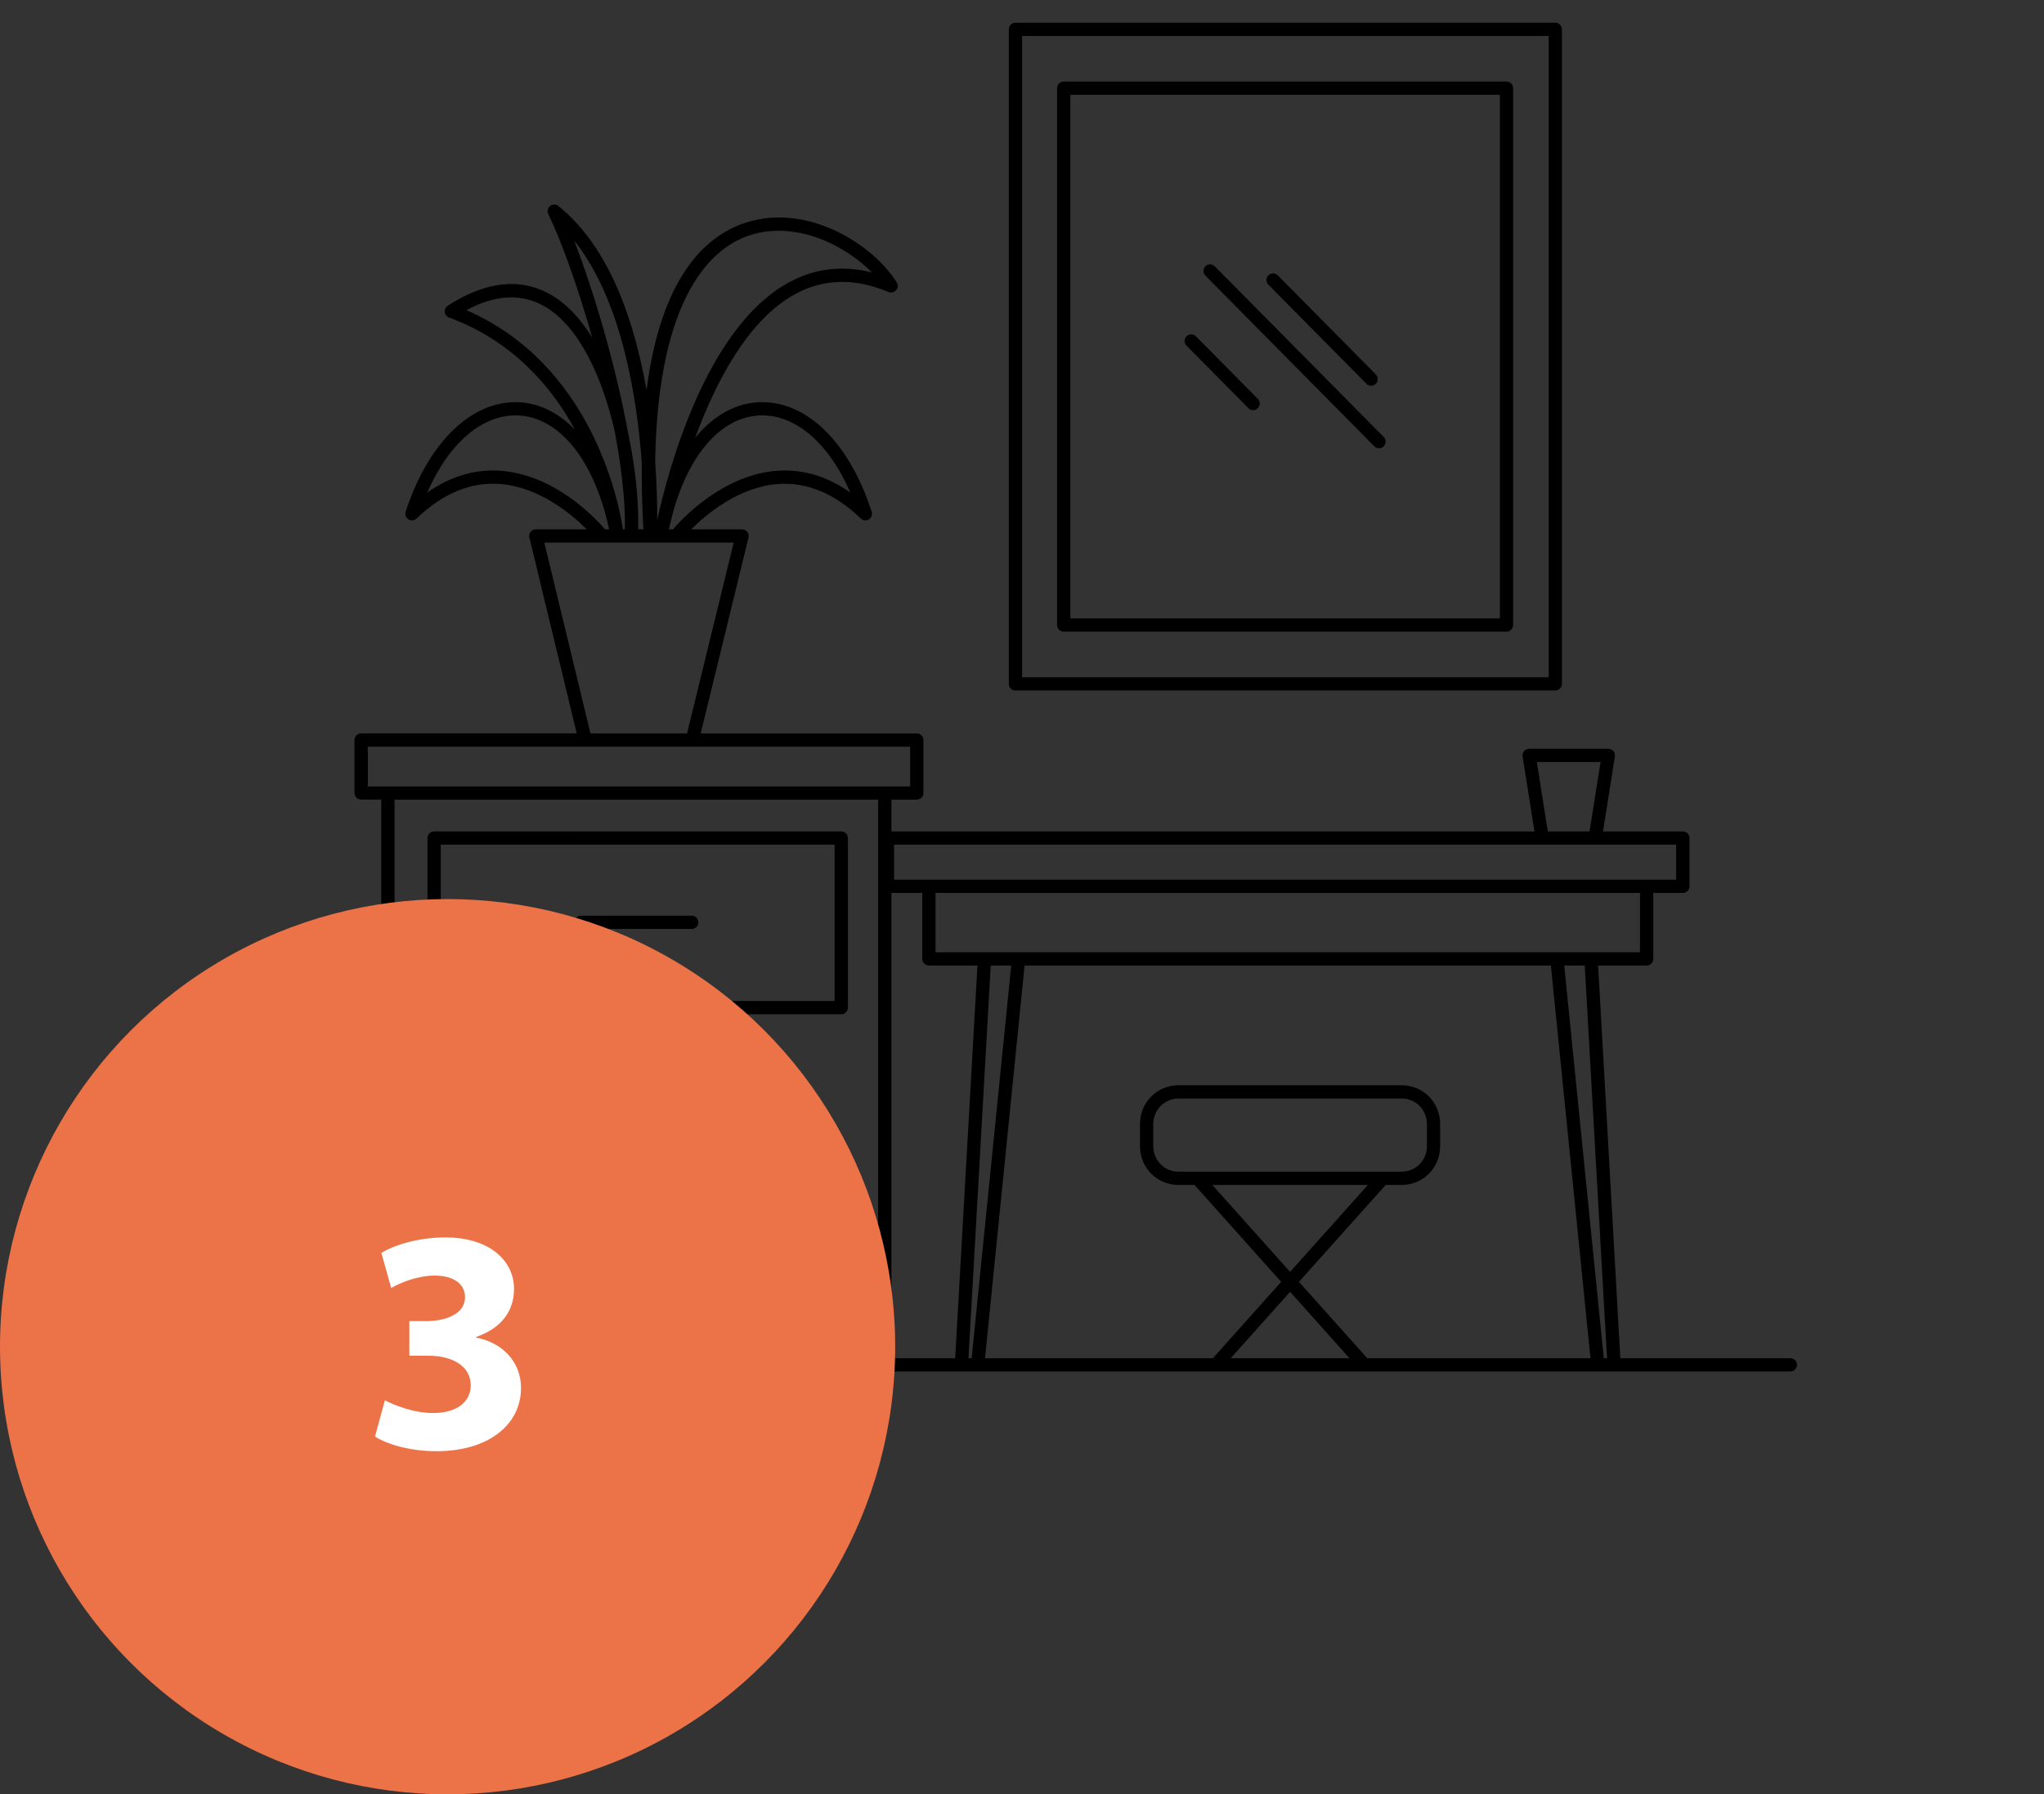 <?xml version="1.0" encoding="utf-8"?>
<!-- Generator: Adobe Illustrator 16.0.0, SVG Export Plug-In . SVG Version: 6.00 Build 0)  -->
<!DOCTYPE svg PUBLIC "-//W3C//DTD SVG 1.1//EN" "http://www.w3.org/Graphics/SVG/1.1/DTD/svg11.dtd">
<svg version="1.1" id="Calque_1" xmlns="http://www.w3.org/2000/svg" xmlns:xlink="http://www.w3.org/1999/xlink" x="0px" y="0px"
	 width="90px" height="79px" viewBox="0 0 90 79" enable-background="new 0 0 90 79" xml:space="preserve">
<rect x="0" y="0" width="90" height="79" fill="#333333" stroke="none"/>
<g>
	<path d="M10.877,60.089c0,0.16,0.132,0.292,0.292,0.292h5.914H38.96h3.373h0.716h27.304h0.718h7.763c0.16,0,0.29-0.132,0.29-0.292
		s-0.13-0.29-0.29-0.29h-7.488l-0.98-17.29h2.139c0.161,0,0.29-0.13,0.29-0.29v-2.907h1.304c0.16,0,0.292-0.129,0.292-0.292v-2.124
		c0-0.159-0.132-0.29-0.292-0.29h-3.516l0.521-3.302c0.014-0.085-0.01-0.172-0.065-0.235c-0.056-0.065-0.138-0.102-0.223-0.102
		h-3.486c-0.087,0-0.165,0.036-0.223,0.102c-0.055,0.063-0.079,0.15-0.065,0.235l0.523,3.302H39.25v-1.401h1.118
		c0.162,0,0.292-0.129,0.292-0.291v-2.331c0-0.163-0.13-0.292-0.292-0.292h-9.516l2.106-8.624c0.021-0.087,0.002-0.178-0.054-0.25
		c-0.057-0.07-0.14-0.11-0.23-0.11h-2.241c0.688-0.686,2.123-1.888,3.862-2.001c1.259-0.079,2.477,0.431,3.606,1.522
		c0.097,0.094,0.244,0.108,0.357,0.039c0.112-0.071,0.163-0.21,0.122-0.338c-1.002-3.107-2.926-4.951-5.03-4.816
		c-1.038,0.068-1.973,0.626-2.74,1.558c0.894-2.431,2.313-5.184,4.403-6.324c1.25-0.681,2.631-0.711,4.11-0.091
		c0.115,0.048,0.251,0.016,0.334-0.081c0.083-0.096,0.093-0.235,0.025-0.343c-1.035-1.662-3.912-3.505-6.63-2.634
		c-1.785,0.57-3.746,2.389-4.384,7.38c-0.526-2.998-1.613-6.292-3.884-8.109c-0.104-0.086-0.257-0.086-0.361-0.001
		c-0.108,0.085-0.142,0.233-0.082,0.356c0.56,1.146,1.294,3.176,1.938,5.441c-0.497-0.802-1.095-1.465-1.811-1.881
		c-1.334-0.773-2.866-0.612-4.553,0.476c-0.091,0.061-0.143,0.167-0.131,0.278c0.012,0.109,0.085,0.203,0.189,0.241
		c2.79,1.031,4.498,3.024,5.541,4.931c-0.702-0.708-1.517-1.14-2.408-1.198c-2.089-0.129-4.028,1.708-5.042,4.815
		c-0.042,0.127,0.008,0.267,0.122,0.338c0.112,0.07,0.261,0.057,0.357-0.038c1.14-1.093,2.357-1.605,3.632-1.522
		c1.747,0.117,3.174,1.317,3.86,2h-2.243c-0.089,0-0.174,0.04-0.229,0.11c-0.056,0.071-0.075,0.163-0.054,0.249l2.085,8.624h-9.494
		c-0.162,0-0.292,0.13-0.292,0.292v2.331c0,0.162,0.13,0.291,0.292,0.291h0.888v24.594h-5.624
		C11.009,59.799,10.877,59.929,10.877,60.089z M26.822,23.307h-0.178c-0.424-0.492-2.229-2.422-4.626-2.582
		c-1.118-0.075-2.193,0.249-3.208,0.964c0.973-2.221,2.471-3.493,4.063-3.396C24.686,18.413,26.183,20.322,26.822,23.307z
		 M27.072,19.017c0.243,1.302,0.404,2.557,0.44,3.653c0,0.087,0.002,0.176,0.002,0.262c0.004,0.128,0,0.251-0.002,0.375h-0.081
		c-0.205-1.324-1.423-7.277-6.896-9.652c1.286-0.69,2.442-0.746,3.444-0.166C25.516,14.379,26.534,16.643,27.072,19.017z
		 M28.26,20.374c-0.014,0.901,0.01,1.879,0.069,2.933h-0.229c0.002-0.005,0-0.013,0-0.019c0.027-1.116-0.103-2.613-0.427-4.144
		c-0.554-3.053-1.546-6.375-2.396-8.557C27.364,13.19,28.043,17.446,28.26,20.374z M28.938,22.902
		c0.004-0.586-0.012-1.498-0.091-2.592c0.127-7.435,2.592-9.448,4.183-9.958c1.998-0.64,4.166,0.425,5.361,1.642
		c-0.444-0.113-0.884-0.169-1.313-0.169c-0.817,0-1.599,0.203-2.344,0.609C31.041,14.449,29.385,20.845,28.938,22.902z
		 M29.629,23.307h-0.178c0-0.005,0.002-0.009,0.004-0.015c0.63-2.976,2.121-4.879,3.936-4.999c1.576-0.1,3.088,1.174,4.054,3.395
		c-1.008-0.712-2.077-1.037-3.189-0.964C31.86,20.881,30.053,22.814,29.629,23.307z M30.252,32.29h-4.253l-2.031-8.4h2.539h0.672
		h0.622h0.834h0.46h0.671h2.54L30.252,32.29z M40.076,34.624H38.96H17.083h-0.888v-1.75h9.573h4.713h9.595V34.624z M39.25,39.312
		h1.358v2.907c0,0.16,0.131,0.29,0.292,0.29h2.139l-0.982,17.29H39.25V39.312z M69.989,36.606h-1.836l-0.485-3.058h2.807
		L69.989,36.606z M73.803,38.728h-1.3H40.9h-1.534v-1.539h28.54h2.332h3.564V38.728z M72.209,41.925h-2.156H68.55H44.852h-1.503
		h-2.156v-2.613h31.017V41.925z M43.371,59.799l1.743-17.29h23.173l1.744,17.29h-9.828l-3.008-3.363l3.818-4.267h0.7
		c0.953,0,1.699-0.754,1.699-1.715v-0.958c0-0.961-0.746-1.715-1.699-1.715h-9.819c-0.953,0-1.7,0.754-1.7,1.715v0.958
		c0,0.961,0.747,1.715,1.7,1.715h0.702l3.815,4.267l-3.007,3.363H43.371z M56.805,56.875l2.615,2.924h-5.231L56.805,56.875z
		 M51.895,51.585c-0.625,0-1.116-0.497-1.116-1.131v-0.958c0-0.634,0.491-1.131,1.116-1.131h9.819c0.626,0,1.117,0.497,1.117,1.131
		v0.958c0,0.634-0.491,1.131-1.117,1.131H51.895z M60.23,52.169l-3.426,3.829l-3.423-3.829H60.23z M70.617,59.799l-1.742-17.29
		h0.903l0.982,17.29H70.617z M42.643,59.799l0.98-17.29h0.903l-1.743,17.29H42.643z M17.373,59.799V35.205h21.293v24.594H17.373z"/>
	<path d="M18.823,36.896v7.467c0,0.161,0.13,0.292,0.292,0.292h17.929c0.158,0,0.29-0.131,0.29-0.292v-7.467
		c0-0.159-0.132-0.29-0.29-0.29H19.115C18.953,36.606,18.823,36.737,18.823,36.896z M19.407,37.189H36.75v6.882H19.407V37.189z"/>
	<path d="M30.458,40.898h-4.873c-0.163,0-0.292-0.13-0.292-0.293c0-0.16,0.129-0.29,0.292-0.29h4.873c0.161,0,0.292,0.13,0.292,0.29
		C30.75,40.769,30.619,40.898,30.458,40.898z"/>
	<path d="M30.458,54.314h-4.873c-0.163,0-0.292-0.13-0.292-0.293c0-0.158,0.129-0.29,0.292-0.29h4.873
		c0.161,0,0.292,0.132,0.292,0.29C30.75,54.185,30.619,54.314,30.458,54.314z"/>
	<path d="M68.774,30.107V1.292C68.774,1.131,68.643,1,68.48,1H44.712C44.55,1,44.42,1.131,44.42,1.292v28.816
		c0,0.16,0.13,0.291,0.292,0.291H68.48C68.643,30.398,68.774,30.268,68.774,30.107z M68.19,29.817H45.004V1.583H68.19V29.817z"/>
	<path d="M46.545,3.882v23.635c0,0.161,0.132,0.292,0.292,0.292h19.497c0.16,0,0.292-0.131,0.292-0.292V3.882
		c0-0.161-0.132-0.292-0.292-0.292H46.837C46.677,3.59,46.545,3.721,46.545,3.882z M47.129,4.174h18.913v23.052H47.129V4.174z"/>
	<path d="M60.373,16.983c-0.073,0-0.148-0.029-0.207-0.087l-4.318-4.363c-0.114-0.115-0.114-0.299,0.002-0.412
		c0.114-0.113,0.298-0.112,0.41,0.001l4.32,4.363c0.116,0.115,0.112,0.299-0.002,0.413C60.522,16.955,60.448,16.983,60.373,16.983z"
		/>
	<path d="M60.722,19.736c-0.076,0-0.151-0.028-0.209-0.086l-7.437-7.514c-0.116-0.114-0.114-0.299,0-0.412
		c0.114-0.113,0.302-0.112,0.412,0.001l7.438,7.513c0.115,0.114,0.111,0.299,0,0.412C60.87,19.708,60.795,19.736,60.722,19.736z"/>
	<path d="M55.382,17.973c-0.059,0.056-0.132,0.084-0.205,0.084c-0.075,0-0.151-0.029-0.207-0.086l-2.727-2.753
		c-0.114-0.115-0.112-0.299,0.002-0.413c0.113-0.113,0.3-0.112,0.413,0.002l2.726,2.753C55.498,17.674,55.496,17.859,55.382,17.973z
		"/>
</g>
<g>
	<circle fill="#EC7247" cx="19.708" cy="59.291" r="19.708"/>
	<g>
		<path fill="#FFFFFF" d="M16.947,61.651c0.378,0.196,1.246,0.56,2.115,0.56c1.106,0,1.666-0.531,1.666-1.219
			c0-0.896-0.896-1.303-1.834-1.303h-0.869v-1.526h0.826c0.715-0.014,1.625-0.28,1.625-1.05c0-0.547-0.447-0.953-1.344-0.953
			c-0.743,0-1.527,0.322-1.906,0.547l-0.434-1.541c0.547-0.351,1.639-0.687,2.815-0.687c1.947,0,3.026,1.022,3.026,2.269
			c0,0.967-0.547,1.724-1.668,2.115v0.028c1.093,0.196,1.976,1.022,1.976,2.214c0,1.61-1.415,2.787-3.726,2.787
			c-1.178,0-2.172-0.309-2.704-0.645L16.947,61.651z"/>
	</g>
</g>
</svg>
